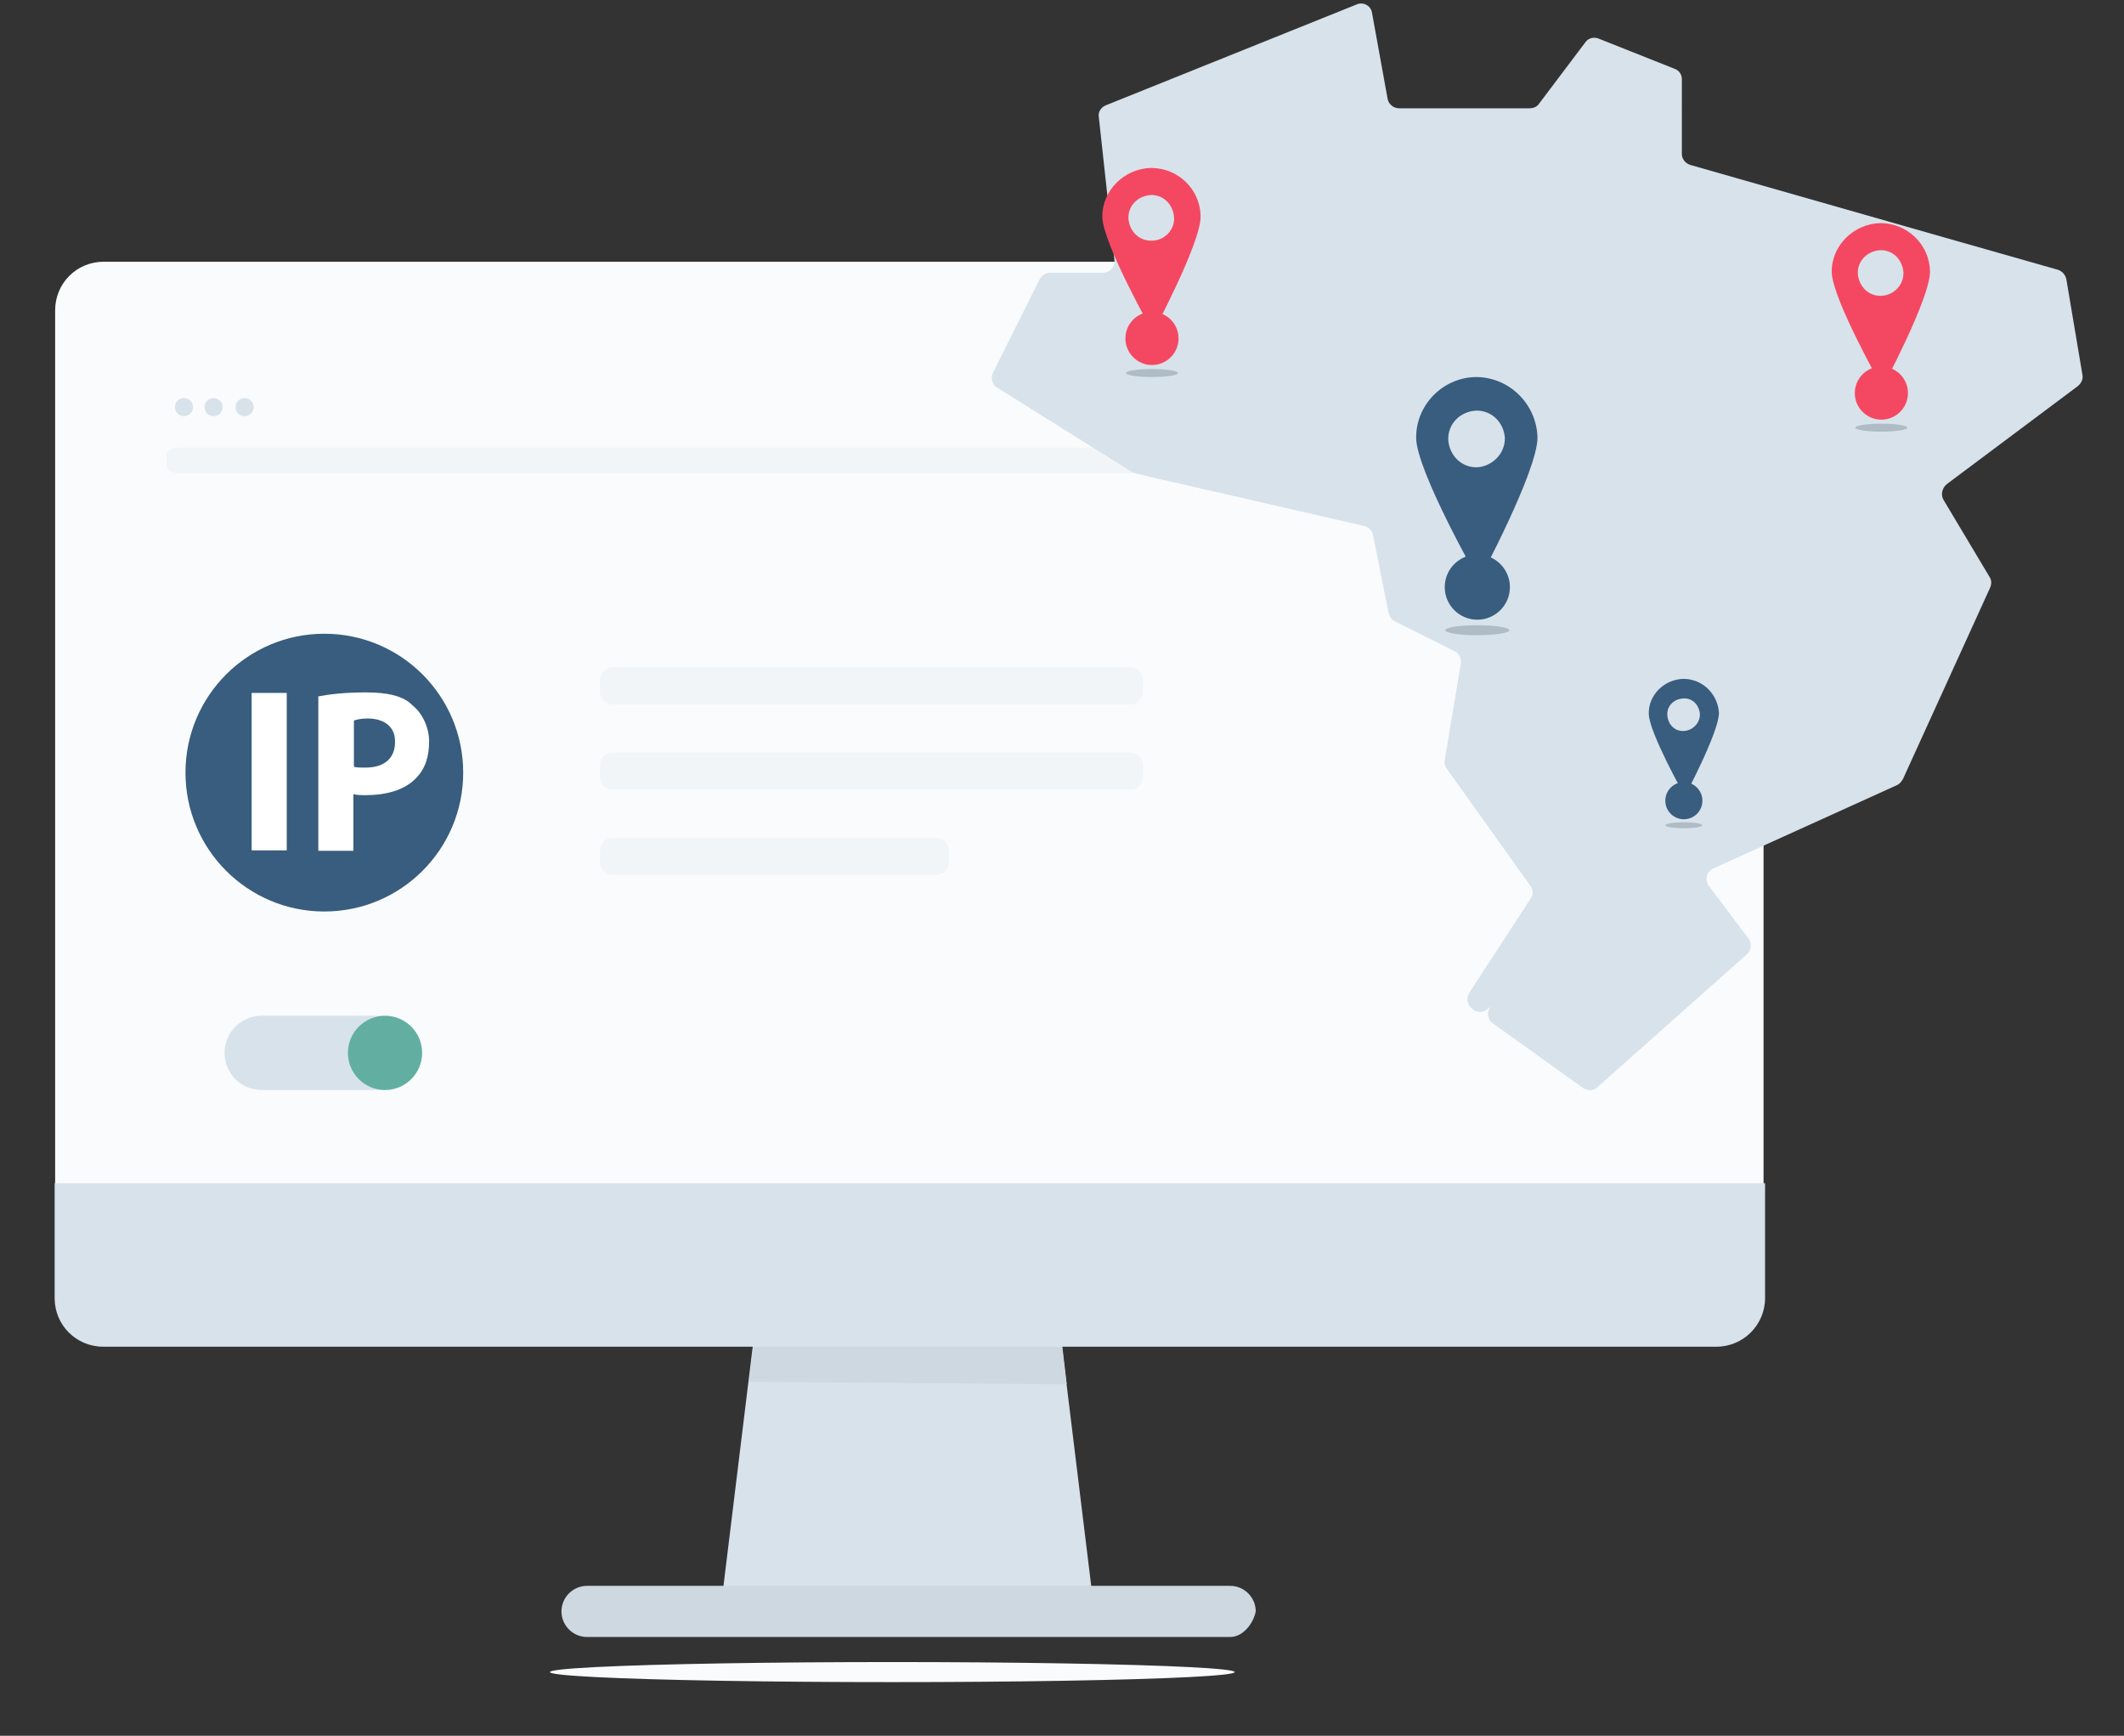 <?xml version="1.0" encoding="utf-8"?>
<!-- Generator: Adobe Illustrator 23.1.1, SVG Export Plug-In . SVG Version: 6.00 Build 0)  -->
<svg version="1.1" id="landmarks-brazil" xmlns="http://www.w3.org/2000/svg" xmlns:xlink="http://www.w3.org/1999/xlink" x="0px"
	 y="0px" viewBox="0 0 423.7 346.2" style="enable-background:new 0 0 423.7 346.2;" xml:space="preserve">
<rect x="0" y="0" width="423.7" height="346.2" fill="#333333" stroke="none"/>
<style type="text/css">
	.st0{fill:#F9FBFC;}
	.st1{fill:#D8E2EB;}
	.st2{fill:#CDD8E0;}
	.st3{fill:#F2F5F7;}
	.st4{fill:#62AFA2;}
	.st5{fill:#385D7E;}
	.st6{fill:#FFFFFF;}
	.st7{fill:#F44862;}
	.st8{fill:#AFBCC6;}
</style>
<g>
	<g id="Group_272_1_" transform="translate(-6124.5 -5374)">
		<g id="Group_271_1_" transform="translate(6124.5 5374)">
			<g id="Group_270_1_">
				<path id="Path_554_1_" class="st0" d="M342,52.2H20.7c-5.4,0-9.7,4.3-9.7,9.7l0,0v174.5l167.3,23.9l173.5-23.9V62
					C351.1,56.3,347,52.2,342,52.2z"/>
				<path id="Path_555_1_" class="st1" d="M211.2,263.3l7.2,58.9h-74.8l7.2-58.9H211.2z"/>
				<path id="Path_556_1_" class="st2" d="M212.8,276.1l-1.5-12.8h-60.4l-1.5,12.3L212.8,276.1z"/>
				<path id="Path_557_1_" class="st1" d="M108.6,236H10.9v22.9c0,5.4,4.3,9.7,9.7,9.7l0,0h321.8c5.4,0,9.7-4.4,9.7-9.7l0,0V236
					H108.6z"/>
				<path id="Path_558_1_" class="st2" d="M245.4,326.5H117.1c-2.8,0-5.1-2.3-5.1-5.1c0-2.8,2.3-5.1,5.1-5.1l0,0h128.3
					c2.8,0,5.1,2.3,5.1,5.1C250,323.9,247.9,326.5,245.4,326.5z"/>
			</g>
		</g>
		<path class="st3" d="M6450.4,5468.4h-290c-1.5,0-2.7-0.6-2.7-1.4v-2.3c0-0.8,1.2-1.4,2.7-1.4h290c1.5,0,2.7,0.6,2.7,1.4v2.3
			C6453.1,5467.8,6451.9,5468.4,6450.4,5468.4z"/>
		<circle class="st1" cx="6161.2" cy="5455.2" r="1.8"/>
		<circle class="st1" cx="6167.1" cy="5455.2" r="1.8"/>
		<circle class="st1" cx="6173.3" cy="5455.2" r="1.8"/>
		<path class="st3" d="M6350,5514.5h-103.3c-1.4,0-2.5-1.1-2.5-2.5v-2.4c0-1.4,1.1-2.5,2.5-2.5H6350c1.4,0,2.5,1.1,2.5,2.5v2.4
			C6352.5,5513.4,6351.4,5514.5,6350,5514.5z"/>
		<path class="st3" d="M6350,5531.5h-103.3c-1.4,0-2.5-1.1-2.5-2.5v-2.4c0-1.4,1.1-2.5,2.5-2.5H6350c1.4,0,2.5,1.1,2.5,2.5v2.4
			C6352.5,5530.4,6351.4,5531.5,6350,5531.5z"/>
		<path class="st3" d="M6311.3,5548.5h-64.6c-1.4,0-2.5-1.1-2.5-2.5v-2.4c0-1.4,1.1-2.5,2.5-2.5h64.6c1.4,0,2.5,1.1,2.5,2.5v2.4
			C6313.8,5547.4,6312.7,5548.5,6311.3,5548.5z"/>
		<path class="st1" d="M6201.3,5591.4h-24.6c-4.1,0-7.4-3.3-7.4-7.4l0,0c0-4.1,3.3-7.4,7.4-7.4h24.6c4.1,0,7.4,3.3,7.4,7.4l0,0
			C6208.7,5588,6205.4,5591.4,6201.3,5591.4z"/>
		<circle class="st4" cx="6201.3" cy="5584" r="7.4"/>
		<g>
			<ellipse class="st5" cx="6189.2" cy="5528.1" rx="27.7" ry="27.7"/>
			<g>
				<path class="st6" d="M6174.7,5512.2h7v31.4h-7V5512.2z M6197.5,5512.1c-4.5,0-7.4,0.4-9.5,0.8v30.8h7v-11.3
					c0.8,0.2,1.6,0.2,2.3,0.2c4.3,0,7.8-1,10.1-3.3c2-2,2.7-4.5,2.7-7.4s-1.4-5.7-3.3-7.2C6205,5512.8,6201.8,5512.1,6197.5,5512.1z
					 M6197.4,5527.1c-1,0-2,0-2.3-0.2v-9.2c0.6-0.2,1.6-0.4,2.7-0.4c3.5,0,5.5,1.8,5.5,4.5
					C6203.4,5525.1,6201.3,5527.1,6197.4,5527.1z"/>
			</g>
		</g>
	</g>
</g>
<g>
	<g>
		<path class="st1" d="M415.4,74.7l-3.2-19c-0.2-0.9-0.8-1.6-1.7-1.9l-22.5-6.4l0,0l-50.8-14.5c-1-0.3-1.7-1.2-1.7-2.2V15.8
			c0-1-0.6-1.8-1.5-2.1l-15.1-6c-1-0.4-2.1-0.1-2.7,0.8l-9.2,12.2c-0.4,0.6-1.1,0.9-1.9,0.9h-26c-1.1,0-2.1-0.8-2.3-1.9l-3.1-17.1
			c-0.2-1.5-1.8-2.3-3.1-1.7l-50,20.1c-1,0.4-1.6,1.4-1.4,2.4l3.1,28.4c0.2,1.4-0.9,2.6-2.3,2.6h-10.5c-0.9,0-1.7,0.5-2.1,1.3
			l-9.3,18.6c-0.5,1.1-0.2,2.4,0.8,3l27,16.9c0.2,0.1,3.5,0.9,3.5,0.9c1.6,0.4,3.9,0.9,4.8,1.1l37.9,8.7c0.9,0.2,1.6,0.9,1.8,1.8
			l3.1,15.6c0.2,0.7,0.6,1.3,1.2,1.6l12,6c0.9,0.5,1.4,1.5,1.2,2.5l-3.2,19.2c-0.1,0.6,0,1.2,0.4,1.7l16.7,23.4
			c0.6,0.8,0.6,1.8,0,2.6L293.1,198c-0.7,1.1-0.4,2.5,0.6,3.2l0.2,0.2c0.9,0.6,2.1,0.6,2.9-0.2l0.8-0.7l0,0c-1.1,1-1,2.8,0.2,3.6
			l18,12.9c0.9,0.6,2.1,0.6,2.9-0.2l29.8-26.5c0.9-0.8,1-2.2,0.3-3.1l-7.9-10.5c-0.9-1.2-0.5-2.9,0.9-3.5l36.6-16.6
			c0.5-0.2,0.9-0.7,1.2-1.2l17.4-38.2c0.3-0.7,0.3-1.5-0.1-2.1l-9.2-15.4c-0.6-1-0.3-2.3,0.6-3.1L414.5,77
			C415.2,76.4,415.6,75.6,415.4,74.7z"/>
	</g>
	<g>
		<circle class="st7" cx="375.3" cy="78.4" r="5.3"/>
		<path class="st7" d="M375.1,44.5c-5.3,0.1-9.8,4.5-9.7,9.8s10.1,23,10.1,23s9.6-17.9,9.5-23.2S380.5,44.5,375.1,44.5z M375.3,59
			c-2.6,0.1-4.5-1.9-4.7-4.4c-0.1-2.6,1.9-4.5,4.4-4.7c2.6-0.1,4.5,1.9,4.7,4.4l0,0C379.8,56.9,377.7,58.9,375.3,59z"/>
	</g>
	<ellipse class="st8" cx="375.3" cy="85.3" rx="5.2" ry="0.8"/>
	<g>
		<circle class="st7" cx="229.8" cy="67.5" r="5.3"/>
		<path class="st7" d="M229.6,33.5c-5.3,0.1-9.8,4.5-9.7,9.8s10.1,23,10.1,23s9.6-17.9,9.5-23.2S235.1,33.5,229.6,33.5z M229.8,48
			c-2.6,0.1-4.5-1.9-4.7-4.4c-0.1-2.6,1.9-4.5,4.4-4.7c2.6-0.1,4.5,1.9,4.7,4.4l0,0C234.4,45.9,232.2,48,229.8,48z"/>
	</g>
	<ellipse class="st8" cx="229.8" cy="74.4" rx="5.2" ry="0.8"/>
	<g>
		<circle class="st5" cx="294.7" cy="117.1" r="6.5"/>
		<path class="st5" d="M294.4,75.2c-6.6,0.1-12,5.6-11.9,12.2s12.5,28.4,12.5,28.4s11.8-22,11.7-28.6
			C306.5,80.6,301.1,75.2,294.4,75.2z M294.7,93.2c-3.2,0.1-5.6-2.4-5.8-5.5c-0.1-3.2,2.4-5.6,5.5-5.8c3.2-0.1,5.6,2.4,5.8,5.5l0,0
			C300.2,90.6,297.6,93,294.7,93.2z"/>
	</g>
	<ellipse class="st8" cx="294.7" cy="125.7" rx="6.4" ry="1"/>
	<g>
		<ellipse class="st5" cx="335.9" cy="159.7" rx="3.7" ry="3.7"/>
		<path class="st5" d="M335.8,135.4c-3.8,0.1-7,3.2-6.9,7s7.2,16.4,7.2,16.4s6.8-12.8,6.8-16.6C342.7,138.5,339.7,135.4,335.8,135.4
			z M335.9,145.8c-1.9,0.1-3.2-1.4-3.3-3.2c-0.1-1.9,1.4-3.2,3.2-3.3c1.9-0.1,3.2,1.4,3.3,3.2l0,0
			C339.1,144.3,337.6,145.7,335.9,145.8z"/>
	</g>
	<ellipse class="st8" cx="335.9" cy="164.6" rx="3.7" ry="0.6"/>
</g>
<ellipse class="st0" cx="178" cy="333.5" rx="68.3" ry="2"/>
</svg>
